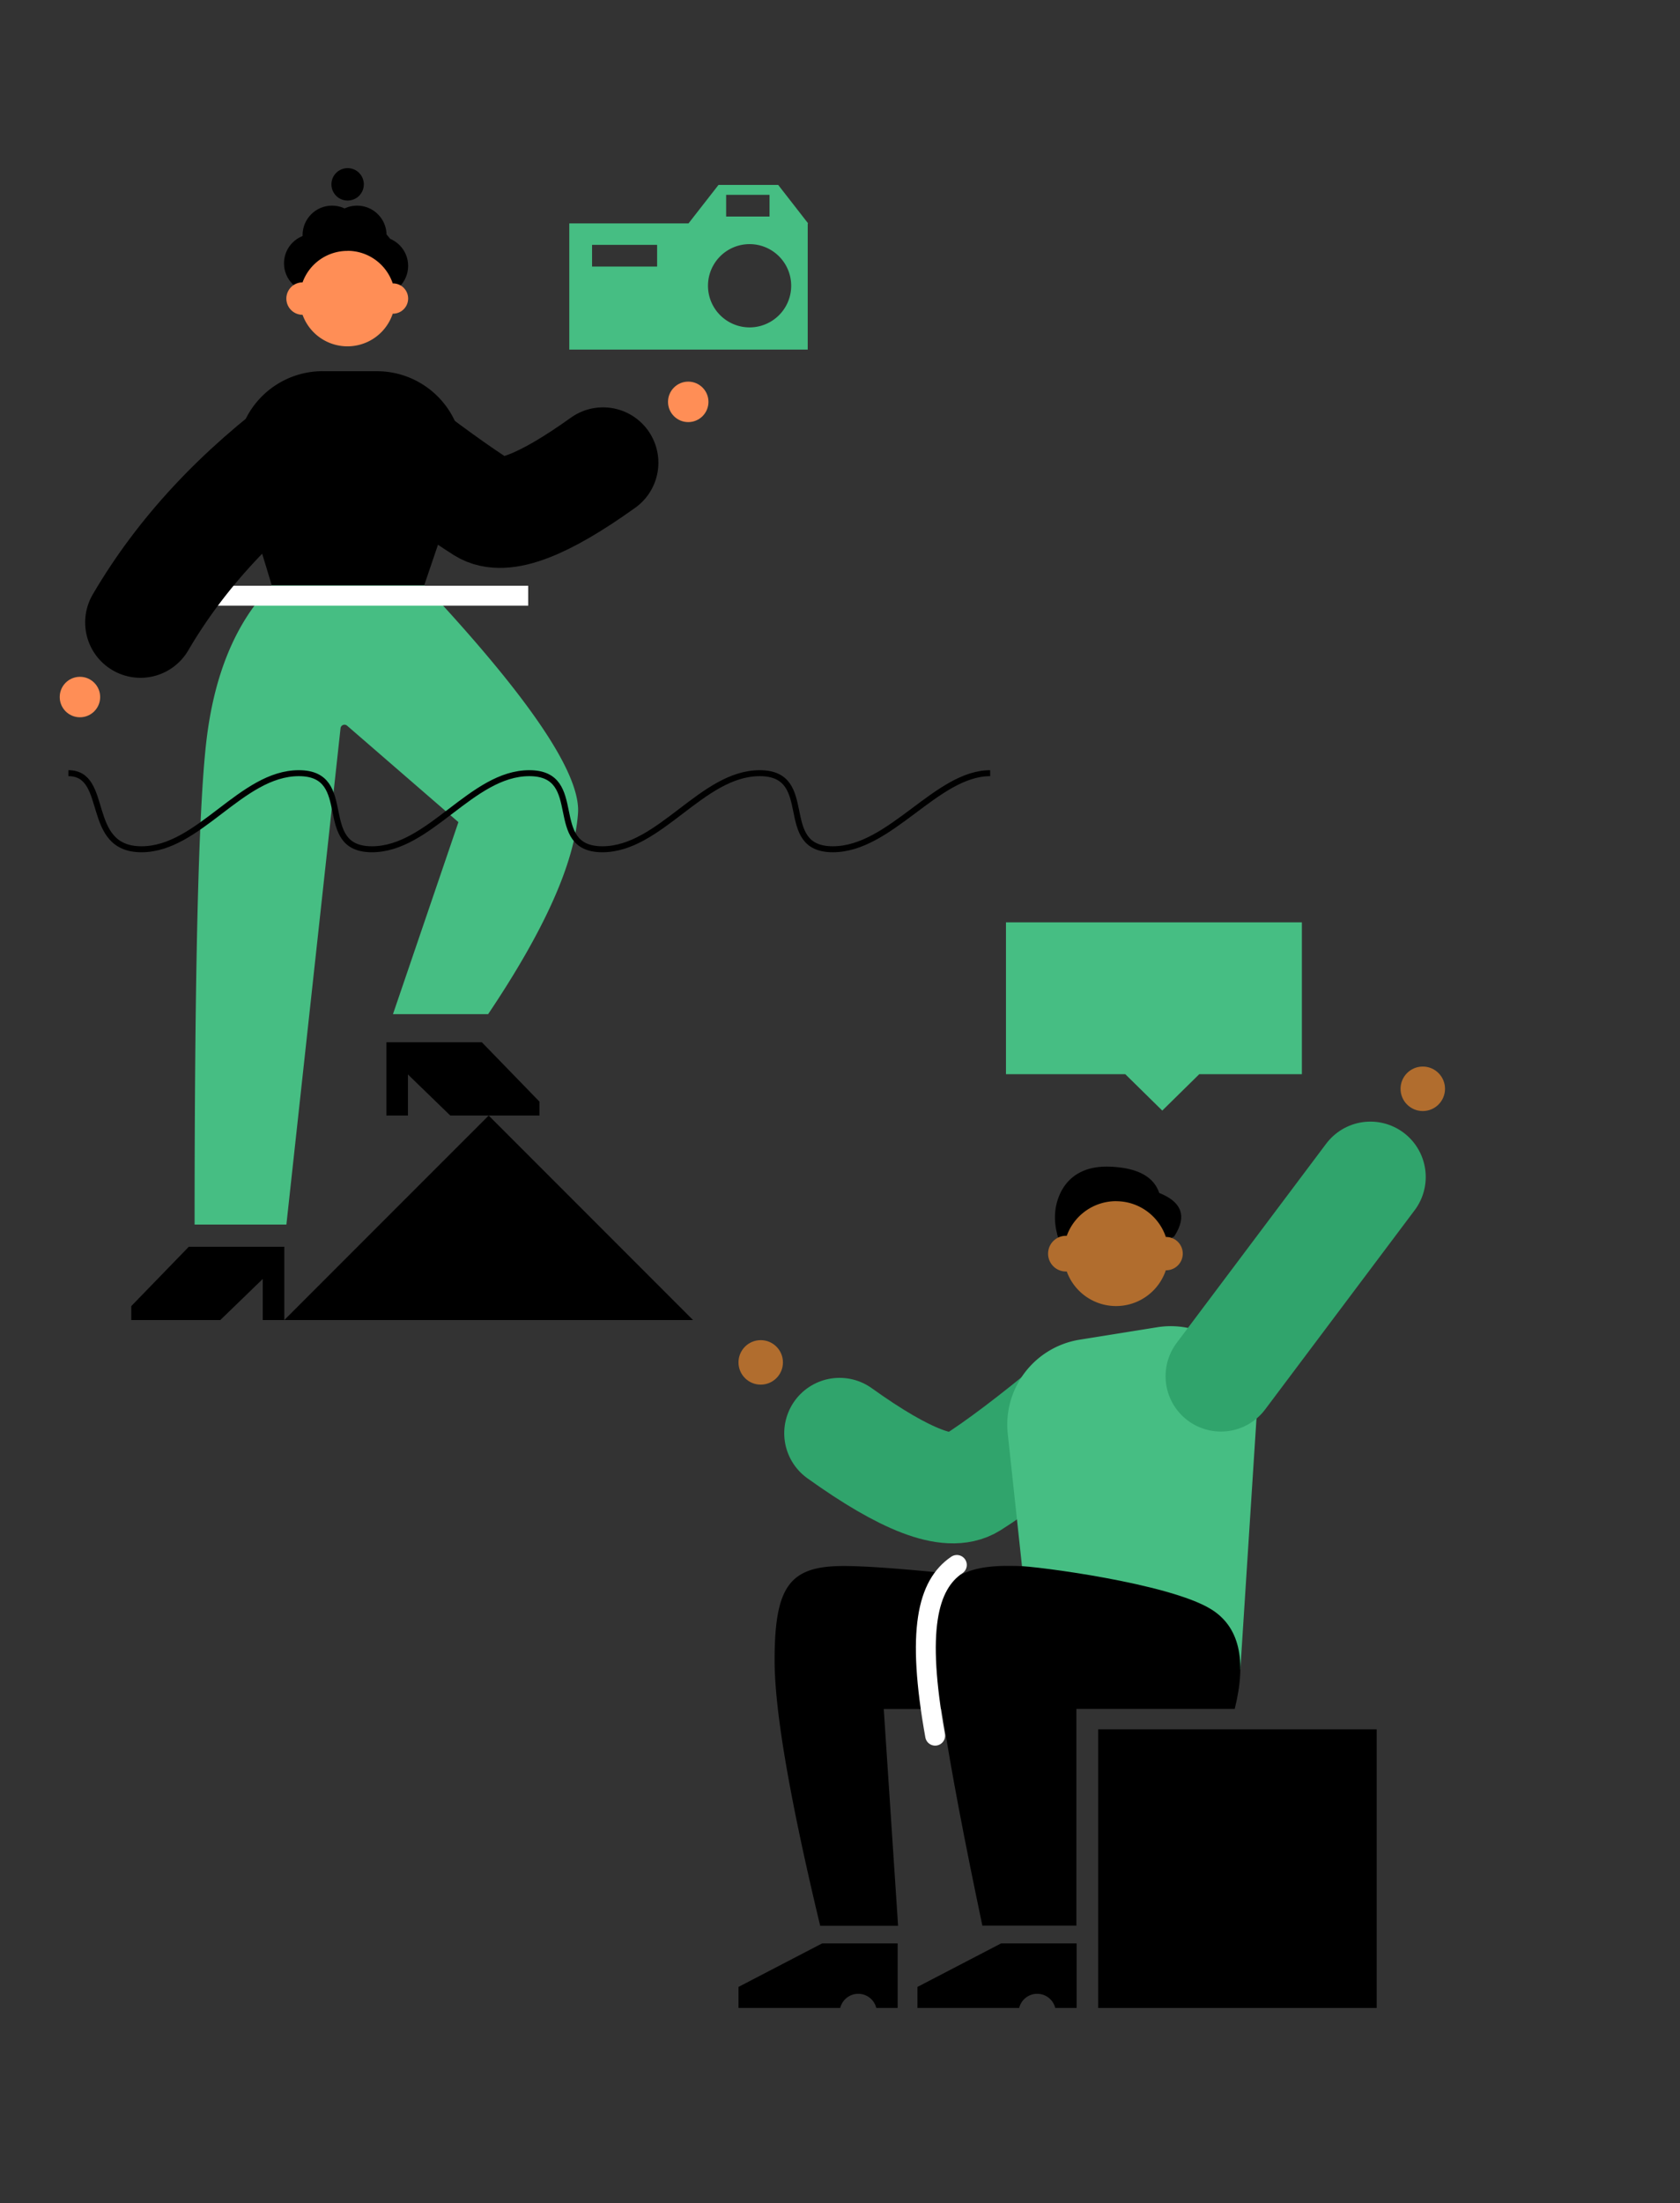 <svg xmlns="http://www.w3.org/2000/svg" width="422" height="553"><rect width="100%" height="100%" fill="#333333" stroke="none"/><g fill="none" fill-rule="evenodd"><g transform="translate(185.5 231.523)"><path stroke="#30A46C" stroke-linecap="round" stroke-linejoin="round" stroke-width="27.8" d="M84.75 120.98c-10.87 9.03-19.64 15.64-26.31 19.84-5.5 3.45-16.52-.74-33.05-12.58"/><path fill="#46BE83" d="M85.7 104.76l19.46-3.12a21.6 21.6 0 0124.97 22.71l-4.07 63.2-54.26-20.48-4.16-38.67a21.6 21.6 0 0118.06-23.64z"/><path fill="#000" d="M80.36 79.2a15.47 15.47 0 01-.68-7.48c.6-3.58 3.22-10.75 13.56-10.39 6.89.25 11.04 2.44 12.45 6.6 5.81 2.32 7.03 6 3.66 11.05"/><path fill="#000" d="M94.57 92.27c4.13 0 7.64-3.06 12.07-7.76.47-.5.47-.9 0-1.17 1.8-3.06 2.71-4.79 2.71-5.2 0-7.8-6.98-14.12-14.78-14.12S80.1 70.35 80.1 78.14c0 .95.78 2.37 2.35 4.27 3.23 6.57 7.27 9.85 12.12 9.85z"/><path fill="#B16D2E" d="M94.85 70c5.81 0 10.75 3.76 12.5 8.98h.07a4.18 4.18 0 010 8.36h-.08a13.18 13.18 0 01-24.88.3 4.48 4.48 0 110-8.95 13.17 13.17 0 0112.39-8.7z"/><circle cx="5.584" cy="110.459" r="5.584" fill="#B16D2E"/><circle cx="171.889" cy="41.784" r="5.584" fill="#B16D2E"/><path stroke="#30A46C" stroke-linecap="round" stroke-linejoin="round" stroke-width="27.8" d="M121.18 113.92l37.55-50"/><path fill="#000" d="M84.94 256.3v16.2h-5.38a4.66 4.66 0 00-9.05 0H44.95v-5.27l21.02-10.93h18.97zm2.78-88.94c-31.86-3.86-52.28-5.79-61.25-5.79-13.45 0-17.4 4.8-17.4 23.67 0 12.58 3.81 34.8 11.45 66.63h19.57l-3.6-54.41h18.06l33.17-30.1z"/><path fill="#000" d="M61.26 251.84h23.62v-54.4h39.77c3.09-12.35 1.1-20.7-5.97-25.04-10.6-6.52-44.26-10.83-48.4-10.83-4.16 0-19.41-1.26-21.08 11.9-1.12 8.76 2.9 34.88 12.06 78.37z"/><path fill="#000" d="M90.36 202.56h69.95v69.95H90.36z"/><path fill="#46BE83" d="M67.19 0h74.33v38.12h-25.78l-9.29 9.13-9.29-9.13H67.19z"/></g><path fill="#000" d="M225.48 487.82v16.2h-5.37a4.66 4.66 0 00-9.05.01H185.5v-5.28l21.02-10.93h18.96z"/><path stroke="#FFF" stroke-linecap="round" stroke-linejoin="round" stroke-width="5" d="M240.35 392.83c-7.39 5-10.2 16.4-5.45 42.85"/><g transform="translate(15 42)"><path fill="#46BE83" d="M91.56 104.9c26.45 28.28 39.33 47.35 38.63 57.24-.88 12.52-8.4 29.33-22.58 50.43h-23.9l16.44-48.2-27.96-24.21a1 1 0 00-1.65.64l-13.6 124.58H33.88c0-63.19.96-103.4 2.88-120.65 1.91-17.25 7.41-30.52 16.5-39.82h38.29z"/><path fill="#000" d="M17.98 285.85v3.5h22.36L51 279.04v10.31h5.42v-18.4H32.43zM120.5 234.52v3.5H98.11l-10.64-10.31v10.31h-5.42v-18.4h23.98z"/><path fill="#000" d="M56.41 289.35l51.34-51.33 51.33 51.33zM66.06 51.18h13.6a21.6 21.6 0 0120.46 28.55l-8.56 25.18h-38.3L45.4 79.07a21.6 21.6 0 0120.66-27.9z"/><g transform="translate(56)"><path fill="#000" d="M16.03 38.1c3.75 0 6.94-2.77 10.98-7.05.43-.45.43-.81 0-1.06 1.64-2.78 2.46-4.35 2.46-4.73 0-7.1-6.35-12.84-13.44-12.84-7.1 0-13.16 5.75-13.16 12.84 0 .86.7 2.15 2.13 3.88 2.94 5.98 6.62 8.97 11.03 8.97z"/><circle cx="18.697" cy="17.019" r="7.403" fill="#000"/><circle cx="12.406" cy="17.019" r="7.403" fill="#000"/><circle cx="7.697" cy="24.102" r="7.361" fill="#000"/><circle cx="24.161" cy="24.742" r="7.361" fill="#000"/><circle cx="16.32" cy="4.275" r="4.071" fill="#000"/><path fill="#FF8E56" d="M16.28 20.96c5.3 0 9.78 3.43 11.37 8.18h.07a3.8 3.8 0 010 7.6h-.07A11.99 11.99 0 015 37.02a4.07 4.07 0 110-8.14 11.98 11.98 0 0111.27-7.9z"/></g><circle cx="5.08" cy="132.97" r="5.08" fill="#FF8E56"/><circle cx="157.878" cy="58.875" r="5.08" fill="#FF8E56"/><path stroke="#000" stroke-width="1.5" d="M2.18 152.08c10.5 0 3.9 19.1 18.36 19.1 14.47 0 25.05-19.1 39.52-19.1 14.47 0 3.9 19.1 18.37 19.1s25.05-19.1 39.52-19.1c14.47 0 3.9 19.1 18.36 19.1s25.05-19.1 39.52-19.1c14.47 0 3.9 19.1 18.37 19.1s26.08-19.1 39.52-19.1"/><path fill="#46BE83" d="M180.46 4.4l7.52 9.66-.09.09v31.6H128V14.07h29.95l7.53-9.65h14.99zm-7.17 14.88a10.44 10.44 0 100 20.9 10.44 10.44 0 000-20.9zm-23.23.18h-16.34v5.45h16.34v-5.45zM178.3 6.91H167.4v5.44h10.9V6.91z"/><path stroke="#000" stroke-linecap="round" stroke-linejoin="round" stroke-width="27.8" d="M80.53 66.91c11.19 8.64 19.82 14.86 25.89 18.68 5 3.14 15.02-.67 30.06-11.44"/><path stroke="#FFF" stroke-width="5" d="M33.9 107.53h83.78"/><path stroke="#000" stroke-linecap="round" stroke-linejoin="round" stroke-width="27.8" d="M63.7 67.58C44.92 81.3 30.46 96.85 20.29 114.24"/></g></g></svg>